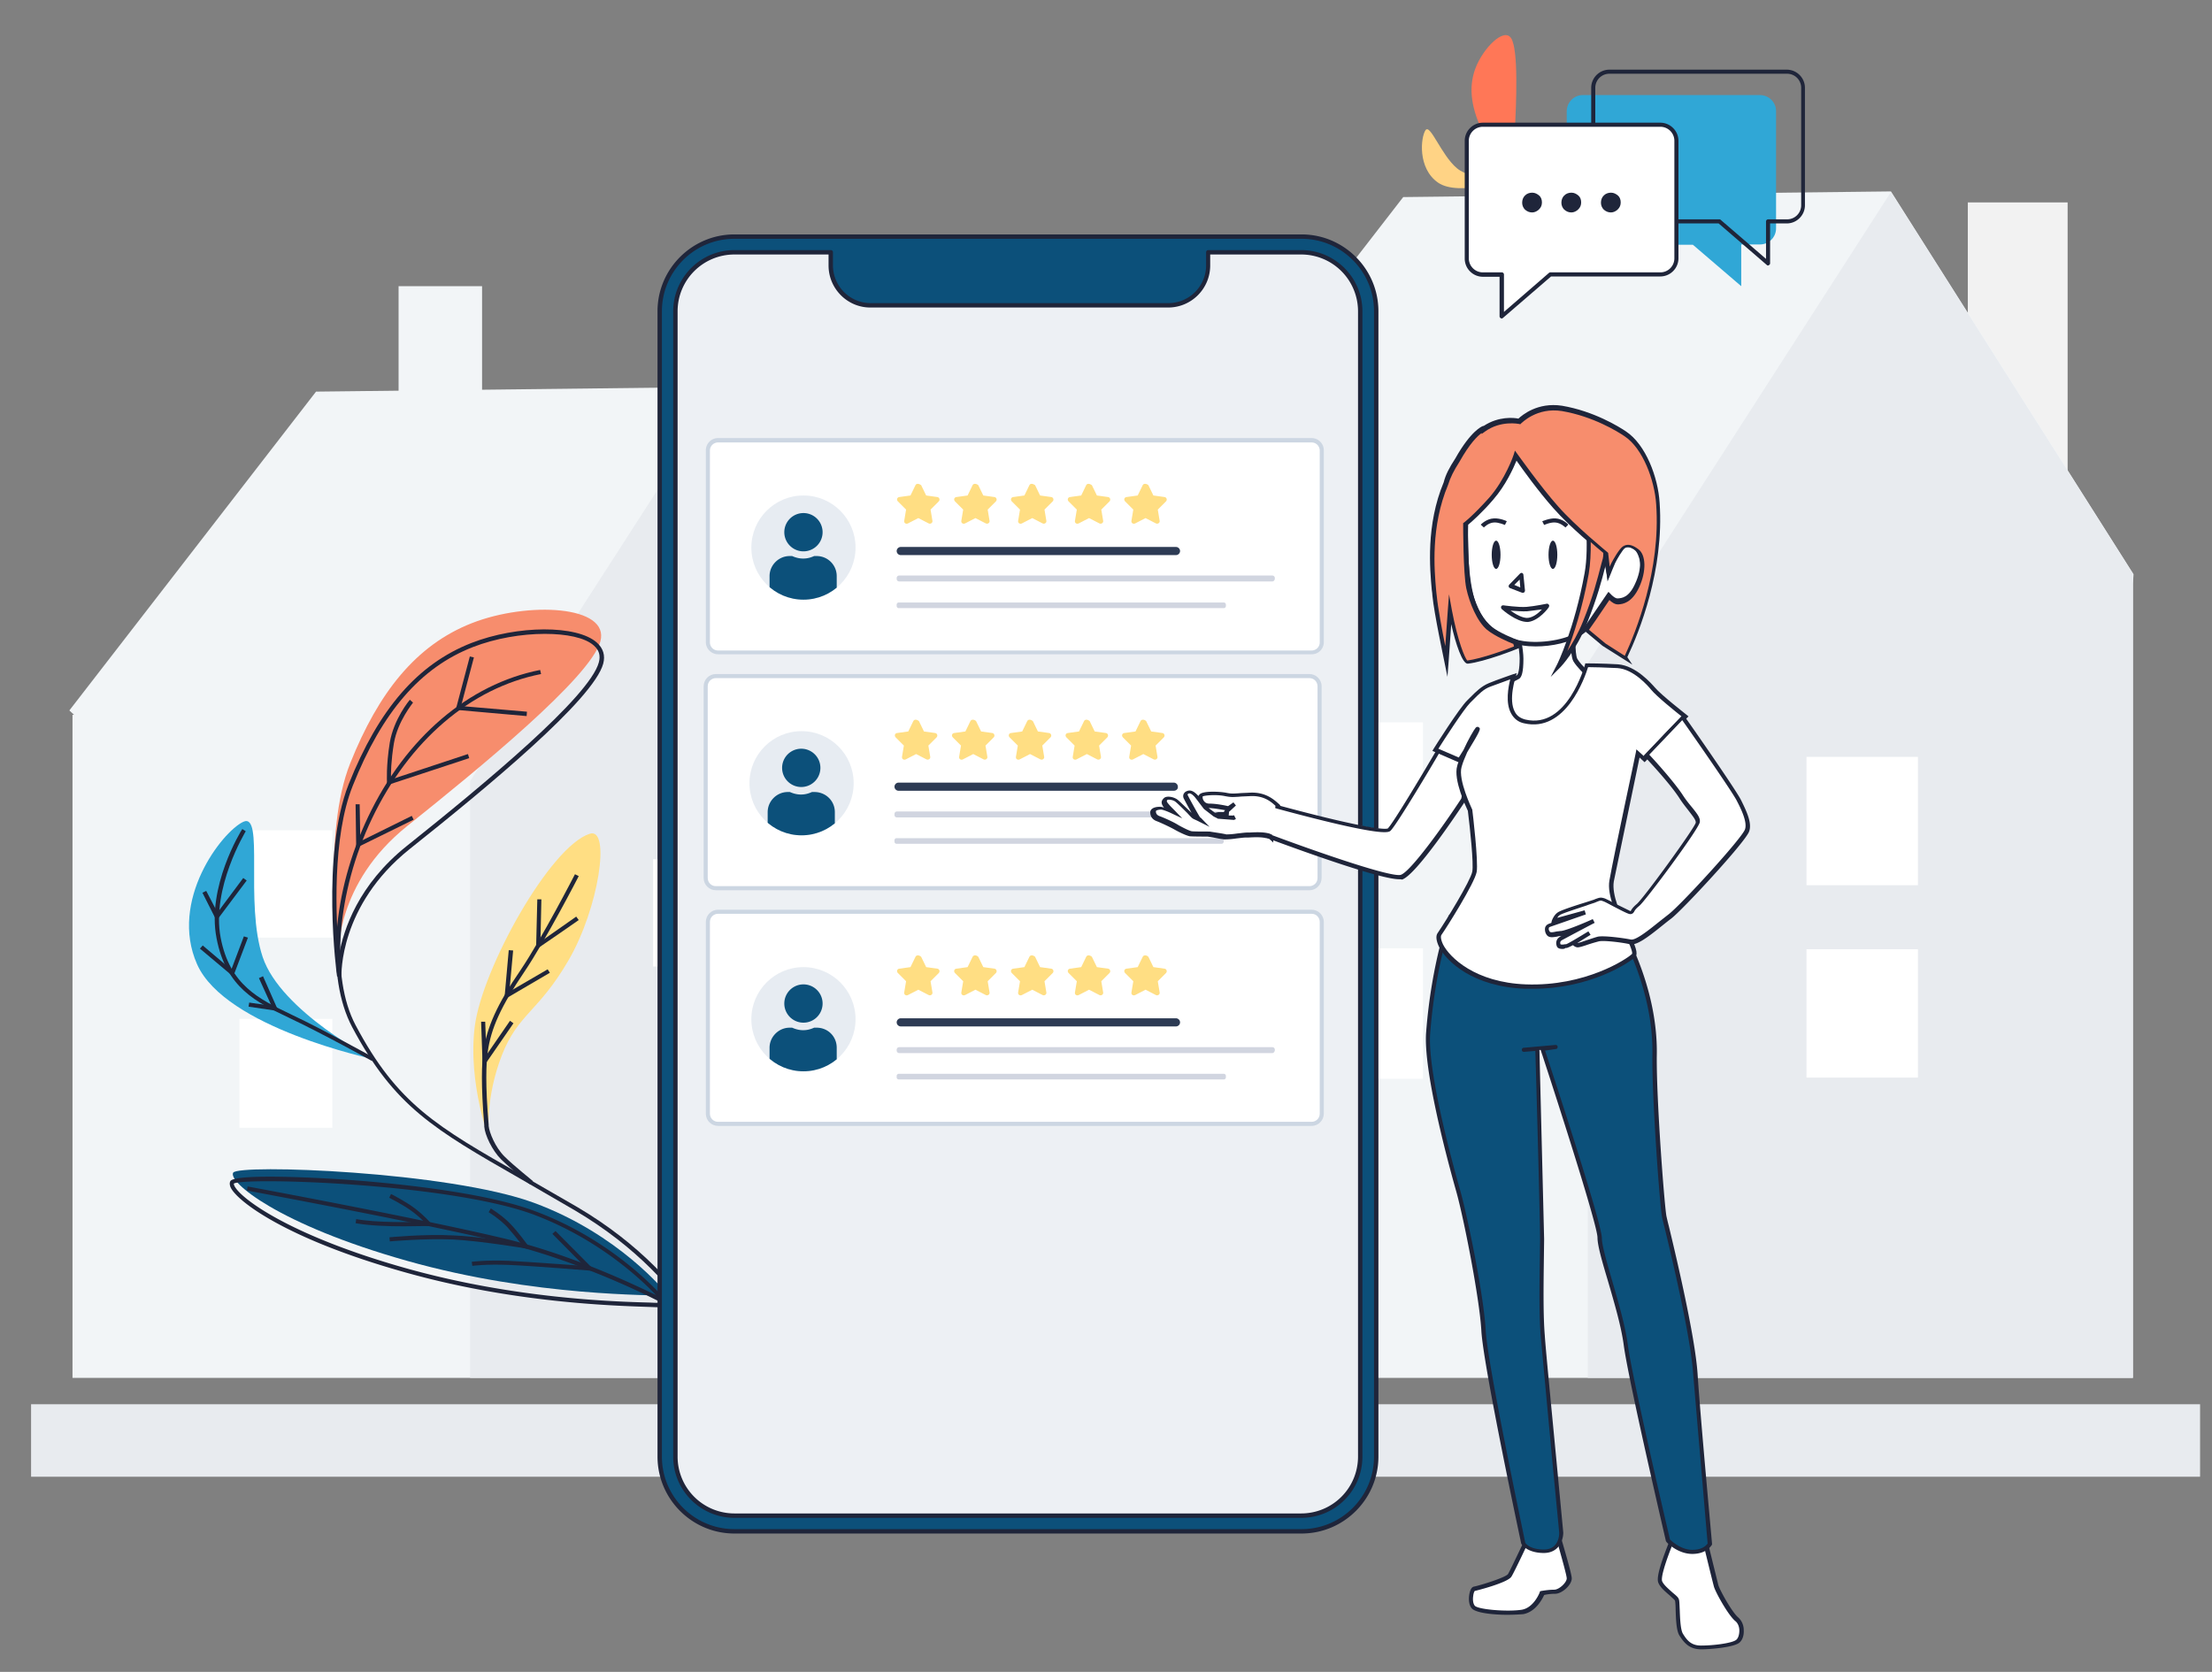 <svg xmlns="http://www.w3.org/2000/svg" xmlns:xlink="http://www.w3.org/1999/xlink" viewBox="0 0 704.8 532.8" xmlns:v="https://vecta.io/nano"><rect x="0" y="0" width="704.8" height="532.8" fill="#808080" stroke="none"/><style><![CDATA[.T{fill:#1f253a}.U{fill:#fff}.V{fill:#0c507a}.W{fill:#ffde83}.X{fill:#e8ebef}.Y{fill:#f78d6d}.Z{fill:#ccd6e2}.a{fill:#e7ecf2}.b{fill:#2d3b54}.c{fill:#d1d5e0}]]></style><path d="M9.9 447.5H701v23.1H9.9z" class="X"/><path d="M471.7 302.2h35.5v41.6h-35.5zm0-72h35.5v40.9h-35.5zM210 324.7h29.6v34.7H210zm0-60.1h29.6v34.2H210z" class="U"/><g fill="#f2f5f7"><path d="M127 91.2h26.6v82.4H127z"/><path d="M295.1 225.2l-64.6-101.9-129.8 1.5-78.6 101.6 1.5 1.4h-.5v211.3h271.8V227.8z"/></g><path d="M230.5 123.5l-80.7 125.4v190.2h145.1v-214z" class="X"/><path d="M208.1 273.8h29.6V308h-29.6zM76.3 324.7h29.6v34.7H76.3zm0-60.1h29.6v34.2H76.3z" class="U"/><path d="M627 64.5h31.8v146H627z" fill="#f2f2f2"/><path d="M679.8 183L602.5 61l-155.4 1.8-94.2 121.7 1.9 1.6h-.7v253h325.5v-253z" fill="#f2f5f7"/><path d="M602.5 61.2l-96.6 150.2v227.7h173.7V182.8z" class="X"/><path d="M575.6 241.2h35.5v40.9h-35.5zm0 61.3h35.5v40.9h-35.5zm-157.7-.3h35.5v41.6h-35.5zm0-72h35.5v40.9h-35.5z" class="U"/><path d="M118.9 337.5S89.5 322.3 83.7 305s.6-46.3-6.2-43.1-23.7 25.1-14.7 45.4 56.1 30.2 56.1 30.2" fill="#30a7d6"/><path d="M107.9 304.1s-1.1-22.5 21.9-40.9 58.3-47.3 61.5-58.8c3.1-11.5-23.2-12.8-41-5.8s-29.7 22.1-38.7 44.6-3.7 60.9-3.7 60.9" class="Y"/><g class="T"><path d="M107.4 311.2c-.1-.4-5.2-38.8 3.7-61.3 9.6-24 22-38.3 39.1-45 14.6-5.7 33.7-5.8 40-.1 2 1.8 2.7 4.1 2 6.7-3.1 11.4-36.7 39.2-61.7 59.1-22.5 18-21.7 40.2-21.7 40.4l-1.4.2zM173.6 202c-7.3 0-15.7 1.4-22.9 4.2-16.7 6.5-28.9 20.6-38.3 44.2-6.6 16.5-5.4 41.9-4.4 53.9 1.5-8.2 6.2-22.4 21.6-34.7 24.8-19.8 58.2-47.5 61.2-58.5.6-2.2.1-3.9-1.6-5.4-2.8-2.5-8.7-3.7-15.6-3.7z"/><path d="M231.3 441.5c-.1-.3-8.6-32.4-48-55.7l-17.4-10.1c-27.6-15.8-40.2-23-53.7-48.4-8.4-15.9-6.4-42.8 5.1-67 12-25.2 32-42.3 54.8-46.8l.3 1.3c-22.4 4.4-42 21.2-53.9 46.1-11.2 23.5-13.3 50.5-5.2 65.8 13.3 25.1 25.8 32.3 53.2 47.9l17.5 10.1c40 23.6 48.6 56.2 48.7 56.5l-1.4.3z"/></g><path d="M211.7 413c-3.4-.5-40.9.4-82-11.2s-57.1-25.2-55.4-28.1c1.7-2.8 68.6-.4 95.8 9.6s42.1 28.7 42.1 28.7" class="V"/><path d="M221.7 419.9c-.1 0-7.2-2.8-10.5-3.2-.5-.1-2-.1-4.1-.2-11.9-.4-43.4-1.3-77.9-11-38.3-10.7-54.1-23-55.8-27.3-.3-.9-.2-1.4 0-1.8 1.5-2.5 28.7-1.1 39-.3 11.8.9 41.1 3.6 57.6 9.7 27 9.9 42.3 28.7 42.4 28.9l.9 1.1c3.7.9 8.7 2.8 8.9 2.9l-.5 1.2zM74.5 377.2a1.75 1.75 0 0 0 .1.5c1.5 3.9 17.5 16 54.9 26.5 34.3 9.6 65.7 10.6 77.6 10.9a62.85 62.85 0 0 0 3.8.1c-2.5-1.3-11.2-5.7-22.7-10.2-10-4-19.6-7-28.6-9.2-26.9-6.4-80.4-16.3-80.9-16.4l.2-1.3c.5.1 54 10 81 16.4 9 2.1 18.6 5.2 28.7 9.2 9.1 3.6 16.4 7.1 20.4 9-5.2-5.5-18.9-18.2-39.4-25.8-27.2-9.9-92.4-11.8-95.1-9.7z" class="T"/><path d="M168.3 376.4s-11.8-10.2-12.3-12.7-1.3-14 3.9-27.4c5.2-13.3 11.6-13.7 21.2-30.2 9.7-16.6 13.6-42.6 6.8-40.4-12.7 4.1-34.2 42.9-36.6 61.2-2.4 18.4 4.9 37.2 4.9 37.2" class="W"/><g class="T"><path d="M189.6 405l-1.8-.1c-.2 0-18.2-1.5-25.7-1.8s-11.5.3-11.6.3l-.2-1.3c.2 0 4.2-.6 11.8-.3 6.2.3 19.2 1.3 24 1.6L176 393.2l1-.9 12.6 12.7zm-20.8-6.9l-1.6-.3c-.1 0-13.7-2.3-22.8-2.8-9.1-.4-20.1.6-20.2.6l-.1-1.3c.1 0 11.2-1.1 20.4-.6 7.3.3 17.4 1.9 21.4 2.5-1-1.3-2.7-3.4-4.3-5.2-2.6-2.7-5.9-4.7-5.9-4.7l.7-1.2c.1.1 3.5 2.1 6.2 4.9s5.3 6.5 5.4 6.6l.8 1.5zm.2-20.6c-.1 0-6.1-4.9-9.3-8-2.9-2.9-5.2-7.8-5.4-10.5v-.4c-1.1-12.9-.8-19.9-.3-23.4 1.1-7.8 4.4-15.2 11.9-26.1 6.8-10.1 17.2-30.3 17.3-30.5l1.2.6c-.1.2-10.5 20.4-17.4 30.6-7.3 10.8-10.6 17.9-11.6 25.5-.5 3.5-.8 10.3.3 23.1v.4c.2 2.1 2.1 6.8 5 9.7 3.1 3.1 9.1 7.8 9.1 7.9l-.8 1.1z"/><path d="M170.8 302.7l.4-16.1h1.3l-.3 13.5 11.4-8 .8 1.1c-.4.3-12.1 8.4-12.6 8.7l-1 .8zm-10.1 15.8l1.4-15.7 1.4.1-1.2 13.1 12.2-7.1.7 1.1zm-6.9 21.8l-.5-14.7h1.3l.4 10.6 7.5-10.9 1.1.8zM69 293.4l-4.5-8.9 1.2-.6 3.6 6.9 8.2-11 1.1.8zm59.6 97.4c-4.9 0-11-.2-15.3-1l.2-1.3c6.5 1.2 17.7 1 21.6.8-.8-.8-2.1-2-3.7-3.2-2.8-2.1-7.4-4.4-7.4-4.4l.6-1.2c.2.1 4.7 2.4 7.6 4.6s4.8 4.4 4.9 4.5l.9 1-1.3.1-8.1.1zm39.2-162.6l-22.6-2 4.5-17 1.3.3-4.1 15.5 21 1.8zm-44.4 22l-.1-.9c0-.2-.3-5.3.9-12.7 1.3-7.5 6.2-13.4 6.4-13.6l1 .9c0 .1-4.9 5.9-6.1 13-.9 5.5-1 9.7-.9 11.5l24.5-8.1.4 1.3-26.1 8.6zm-9.9 20l-.2-13.9h1.3l.2 11.8 16.4-8.1.6 1.2z"/><path d="M118.5 338.1c-.2-.1-15.9-8.8-26.1-13.6l-.4-.2c-10.3-4.9-20-9.5-23-25.3-3.2-16.3 7.7-34.1 8.2-34.8l1.1.7c-.1.2-11 18.1-8 33.9 2.9 15.2 12.3 19.6 22.3 24.4l.4.2c10.2 4.8 26 13.6 26.2 13.7l-.7 1z"/><path d="M74.3 311.2l-10.6-8.9.9-1 9.1 7.7 4-10.6 1.3.4zm14.4 11l-9.5-1.4.2-1.3 7.1 1-4-8.8 1.3-.6z"/></g><path d="M414.9 485.8h-181a21.04 21.04 0 0 1-21.1-21.1V99.1A21.04 21.04 0 0 1 233.9 78h181A21.04 21.04 0 0 1 436 99.1v365.6c0 11.6-9.5 21.1-21.1 21.1z" fill="#edf0f4"/><path d="M414.7 75.4H234c-13.1 0-23.8 10.7-23.8 23.8v365c0 13.1 10.7 23.8 23.8 23.8h180.7c13.1 0 23.8-10.7 23.8-23.8v-365c0-13.1-10.7-23.8-23.8-23.8h0zm18.7 388.8c0 10.3-8.4 18.8-18.8 18.8H234c-10.3 0-18.8-8.4-18.8-18.8v-365c0-10.3 8.4-18.8 18.8-18.8h30.7v4.2c0 7 5.7 12.7 12.7 12.7h94.9c7 0 12.7-5.7 12.7-12.7v-4.2h29.6c10.3 0 18.8 8.4 18.8 18.8v365z" class="V"/><path d="M414.7 488.7H234c-13.5 0-24.5-11-24.5-24.5v-365c0-13.5 11-24.5 24.5-24.5h180.7c13.5 0 24.5 11 24.5 24.5v365c0 13.5-11 24.5-24.5 24.5zM234 76.1c-12.8 0-23.1 10.4-23.1 23.1v365c0 12.8 10.4 23.1 23.1 23.1h180.7c12.8 0 23.1-10.4 23.1-23.1v-365c0-12.8-10.4-23.1-23.1-23.1H234zm180.6 407.6H234c-10.7 0-19.5-8.7-19.5-19.5v-365c0-10.7 8.7-19.5 19.5-19.5h30.7a.68.68 0 0 1 .7.7v4.2a12.04 12.04 0 0 0 12 12h94.9a12.04 12.04 0 0 0 12-12v-4.2a.68.68 0 0 1 .7-.7h29.6c10.7 0 19.5 8.7 19.5 19.5v365c0 10.8-8.7 19.5-19.5 19.5zM234 81.1a18.1 18.1 0 0 0-18.1 18.1v365a18.1 18.1 0 0 0 18.1 18.1h180.6a18.1 18.1 0 0 0 18.1-18.1v-365a18.1 18.1 0 0 0-18.1-18.1h-29v3.5c0 7.4-6 13.4-13.4 13.4h-94.9C270 98 264 92 264 84.6v-3.5h-30z" class="T"/><path d="M417.2 283H228.1c-1.8 0-3.2-1.4-3.2-3.2v-61.1c0-1.8 1.4-3.2 3.2-3.2h189.1c1.8 0 3.2 1.4 3.2 3.2v61.1c.1 1.7-1.4 3.2-3.2 3.2z" class="U"/><path d="M417.2 283.7H228.1c-2.1 0-3.9-1.7-3.9-3.9v-61.1c0-2.1 1.7-3.9 3.9-3.9h189.1c2.1 0 3.9 1.7 3.9 3.9v61.1c0 2.1-1.7 3.9-3.9 3.9zm-189.1-67.6c-1.4 0-2.6 1.1-2.6 2.6v61.1c0 1.4 1.1 2.6 2.6 2.6h189.1c1.4 0 2.6-1.1 2.6-2.6v-61.1c0-1.4-1.1-2.6-2.6-2.6H228.1z" class="Z"/><g class="W"><use xlink:href="#B"/><use xlink:href="#C"/><use xlink:href="#B" x="36.3"/><use xlink:href="#B" x="54.4"/><use xlink:href="#C" x="54.2"/></g><circle cx="255.4" cy="249.6" r="16.6" class="a"/><defs><circle id="A" cx="255.4" cy="249.6" r="16.6"/><path id="B" d="M291 229.8l-1.6 3.3-3.6.5c-.7.1-.9.9-.4 1.4l2.6 2.6-.6 3.6c-.1.7.6 1.1 1.2.8l3.3-1.7 3.3 1.7c.6.3 1.3-.2 1.2-.8l-.6-3.6 2.6-2.6c.5-.5.2-1.3-.4-1.4l-3.6-.5-1.6-3.3c-.7-.6-1.5-.6-1.8 0h0z"/><path id="C" d="M309.2 229.8l-1.6 3.3-3.6.5c-.7.1-.9.9-.4 1.4l2.6 2.6-.6 3.6c-.1.7.6 1.1 1.2.8l3.3-1.7 3.3 1.7c.6.3 1.3-.2 1.2-.8l-.6-3.6 2.6-2.6c.5-.5.2-1.3-.4-1.4l-3.6-.5-1.6-3.3c-.6-.6-1.5-.6-1.8 0h0z"/><path id="D" d="M291.7 154.6l-1.6 3.3-3.6.5c-.7.1-.9.9-.4 1.4l2.6 2.6-.6 3.6c-.1.7.6 1.1 1.2.8l3.3-1.7 3.3 1.7c.6.3 1.3-.2 1.2-.8l-.6-3.6 2.6-2.6c.5-.5.2-1.3-.4-1.4l-3.6-.5-1.6-3.3c-.7-.5-1.5-.6-1.8 0h0z"/><path id="E" d="M309.9 154.6l-1.6 3.3-3.6.5c-.7.1-.9.9-.4 1.4l2.6 2.6-.6 3.6c-.1.7.6 1.1 1.2.8l3.3-1.7 3.3 1.7c.6.3 1.3-.2 1.2-.8l-.6-3.6 2.6-2.6c.5-.5.2-1.3-.4-1.4l-3.6-.5-1.6-3.3c-.6-.5-1.5-.6-1.8 0h0z"/><path id="F" d="M374.7 176.9H287c-.7 0-1.3-.6-1.3-1.3h0c0-.7.6-1.3 1.3-1.3h87.7c.7 0 1.3.6 1.3 1.3h0c0 .7-.6 1.3-1.3 1.3z"/><path id="G" d="M389.9 193.8H286.4a.68.68 0 0 1-.7-.7v-.4a.68.68 0 0 1 .7-.7h103.5a.68.68 0 0 1 .7.7v.4a.68.68 0 0 1-.7.7z"/><path id="H" d="M516.4 64.5c0 .9-.3 1.6-.9 2.2s-1.4 1-2.2 1c-.9 0-1.6-.3-2.3-.9-.6-.6-.9-1.4-.9-2.2 0-.9.3-1.7.9-2.3s1.4-.9 2.3-.9 1.6.4 2.2.9.9 1.3.9 2.2z"/></defs><clipPath id="I"><use xlink:href="#A"/></clipPath><g clip-path="url(#I)" class="V"><path d="M255.3 250.8a6.06 6.06 0 1 0 0-12.2 6.06 6.06 0 1 0 0 12.2zm4.2 1.6h-.8c-1.1.5-2.2.8-3.5.8-1.2 0-2.4-.3-3.5-.8h-.7c-3.5 0-6.4 2.9-6.4 6.4v8.4a2.26 2.26 0 0 0 2.3 2.3h16.8a2.26 2.26 0 0 0 2.3-2.3v-8.4c0-3.6-2.9-6.4-6.5-6.4z"/></g><path d="M374 252h-87.7c-.7 0-1.3-.6-1.3-1.3h0c0-.7.6-1.3 1.3-1.3H374c.7 0 1.3.6 1.3 1.3h0c.1.7-.5 1.3-1.3 1.3z" class="b"/><path d="M404.7 260.5H285.8c-.4 0-.8-.3-.8-.8v-.3c0-.4.3-.8.8-.8h118.9c.4 0 .8.3.8.8v.3c-.1.4-.4.8-.8.8zm-15.5 8.4H285.7a.68.68 0 0 1-.7-.7v-.4a.68.68 0 0 1 .7-.7h103.5a.68.68 0 0 1 .7.7v.4a.68.68 0 0 1-.7.7z" class="c"/><path d="M417.9 207.9H228.8c-1.8 0-3.2-1.4-3.2-3.2v-61.1c0-1.8 1.4-3.2 3.2-3.2h189.1c1.8 0 3.2 1.4 3.2 3.2v61.1c.1 1.7-1.4 3.2-3.2 3.2z" class="U"/><path d="M417.9 208.5H228.8c-2.1 0-3.9-1.7-3.9-3.9v-61.1c0-2.1 1.7-3.9 3.9-3.9h189.1c2.1 0 3.9 1.7 3.9 3.9v61.1a3.84 3.84 0 0 1-3.9 3.9zM228.8 141c-1.4 0-2.6 1.1-2.6 2.6v61.1c0 1.4 1.1 2.6 2.6 2.6h189.1c1.4 0 2.6-1.1 2.6-2.6v-61.1c0-1.4-1.1-2.6-2.6-2.6H228.8z" class="Z"/><g class="W"><use xlink:href="#D"/><use xlink:href="#E"/><use xlink:href="#D" x="36.3"/><use xlink:href="#D" x="54.4"/><use xlink:href="#E" x="54.2"/></g><circle cx="256" cy="174.5" r="16.6" class="a"/><defs><circle id="J" cx="256" cy="174.5" r="16.6"/></defs><clipPath id="K"><use xlink:href="#J"/></clipPath><g clip-path="url(#K)" class="V"><path d="M256 175.7a6.06 6.06 0 1 0 0-12.2 6.06 6.06 0 1 0 0 12.2zm4.2 1.5h-.8c-1.1.5-2.2.8-3.5.8-1.2 0-2.4-.3-3.5-.8h-.8c-3.5 0-6.4 2.9-6.4 6.4v8.4a2.26 2.26 0 0 0 2.3 2.3h16.8a2.26 2.26 0 0 0 2.3-2.3v-8.4a6.38 6.38 0 0 0-6.4-6.4z"/></g><use xlink:href="#F" class="b"/><g class="c"><path d="M405.4 185.3H286.5c-.4 0-.8-.3-.8-.8v-.3c0-.4.3-.8.8-.8h118.9c.4 0 .8.3.8.8v.3c-.1.5-.4.8-.8.8z"/><use xlink:href="#G"/></g><path d="M417.9 358.1H228.8c-1.8 0-3.2-1.4-3.2-3.2v-61.1c0-1.8 1.4-3.2 3.2-3.2h189.1c1.8 0 3.2 1.4 3.2 3.2v61.1c.1 1.8-1.4 3.2-3.2 3.2z" class="U"/><path d="M417.9 358.8H228.8c-2.1 0-3.9-1.7-3.9-3.9v-61.1c0-2.1 1.7-3.9 3.9-3.9h189.1c2.1 0 3.9 1.7 3.9 3.9v61.1c0 2.1-1.7 3.9-3.9 3.9zm-189.1-67.6c-1.4 0-2.6 1.1-2.6 2.6v61.1c0 1.4 1.1 2.6 2.6 2.6h189.1c1.4 0 2.6-1.1 2.6-2.6v-61.1c0-1.4-1.1-2.6-2.6-2.6H228.8z" class="Z"/><g class="W"><use xlink:href="#B" x="0.7" y="75.1"/><use xlink:href="#C" x="0.7" y="75.1"/><use xlink:href="#B" x="37" y="75.1"/><use xlink:href="#B" x="55.1" y="75.1"/><use xlink:href="#C" x="54.9" y="75.1"/></g><circle cx="256" cy="324.8" r="16.6" class="a"/><defs><circle id="L" cx="256" cy="324.8" r="16.6"/></defs><clipPath id="M"><use xlink:href="#L"/></clipPath><g clip-path="url(#M)" class="V"><path d="M256 325.9a6.06 6.06 0 1 0 0-12.2 6.06 6.06 0 1 0 0 12.2zm4.2 1.6h-.8c-1.1.5-2.2.8-3.5.8-1.2 0-2.4-.3-3.5-.8h-.8c-3.5 0-6.4 2.9-6.4 6.4v8.4a2.26 2.26 0 0 0 2.3 2.3h16.8a2.26 2.26 0 0 0 2.3-2.3v-8.4c0-3.6-2.8-6.4-6.4-6.4z"/></g><use xlink:href="#F" y="150.2" class="b"/><g class="c"><path d="M405.4 335.6H286.5c-.4 0-.8-.3-.8-.8v-.3c0-.4.3-.8.8-.8h118.9c.4 0 .8.3.8.8v.3c-.1.4-.4.8-.8.8z"/><use xlink:href="#G" y="150.2"/></g><path d="M543.1 490.1l3.7 15.1c.4 1.5 4.3 8.7 6.5 10.6s1.9 5.6.5 7-8.3 2.1-11.8 2.1-5-1.8-6.4-4.1-.9-10-1.3-11-4.4-3.4-5.4-5.7c-.9-2.3 4-13.7 4-14h10.2z" class="U"/><path d="M542.1 525.6c-3.9 0-5.5-2.1-7-4.4-1-1.6-1.1-5.3-1.2-8.3 0-1.2-.1-2.5-.2-2.8s-1-1-1.6-1.6c-1.4-1.2-3.1-2.6-3.7-4.1-.8-1.8 1.2-7.4 3.5-13.2l.5-1.2v-.6l11.3.1.1.5c0 .1 3.3 13.5 3.7 15.1.4 1.5 4.3 8.6 6.3 10.3a5.42 5.42 0 0 1 1.8 4.1c.1 1.6-.4 3.1-1.3 3.9-1.7 1.6-9.6 2.2-12.2 2.2zm-8.6-34.9c-.1.2-.2.5-.4 1-2.8 7-3.9 11.1-3.5 12.2.5 1.2 2.1 2.5 3.3 3.6 1.2 1 1.8 1.5 2 2.1.2.4.2 1.4.3 3.3.1 2.5.2 6.3 1 7.7 1.3 2.1 2.6 3.8 5.8 3.8 4.2 0 10.2-.8 11.3-1.9.6-.6.9-1.7.9-2.9 0-.7-.2-2.2-1.4-3.1-2.3-2-6.3-9.3-6.7-10.9-.4-1.4-3-12.1-3.6-14.6l-9-.3z" class="T"/><path d="M487.8 488.2l-6.7 13.9c-.9 1.6-10.2 4.1-11.2 4.3s-1.8 4.1-.4 5.8c1.3 1.7 11.2 2.2 15.5 1.5s6.3-6 6.3-6 2.1-.4 4-.4 4.7-2.6 4.7-4.2c0-1.7-4.1-15.2-4.2-16.1l-8 1.2z" class="U"/><path d="M480.3 514.6c-4.6 0-10.2-.6-11.4-2.1-1.1-1.3-1-3.8-.5-5.4.3-.9.7-1.4 1.3-1.5 2-.4 10.1-2.9 10.8-4 .9-1.5 6.6-13.7 6.7-13.8l.2-.3 9-1.4.1.7c0 .3.6 2.3 1.2 4.3 1.7 5.9 3.1 10.8 3.1 11.9 0 2.1-3.1 4.9-5.3 4.9-1.4 0-2.8.2-3.5.4-.6 1.3-2.7 5.4-6.7 6.1a69.25 69.25 0 0 1-5 .2zm7.9-25.8c-.9 2-5.7 12.2-6.6 13.6-1.1 2-11.6 4.6-11.7 4.6-.1.1-.4.6-.5 1.6-.2 1.3 0 2.5.5 3.1 1 1.2 10.2 2 14.9 1.3 3.9-.6 5.8-5.5 5.8-5.6l.1-.3.4-.1c.1 0 2.2-.4 4.1-.4 1.6 0 4-2.3 4-3.6 0-1-1.9-7.6-3-11.6-.5-1.9-.9-3.1-1.1-3.8l-6.9 1.2z" class="T"/><path d="M462.2 292s-5.5 14.6-7.2 37c-.9 12.3 7.4 42.7 9.6 50.4s7.4 33.4 8 44.5 12.7 67.7 12.7 67.7 1.5 2.5 6.5 2.5 5.6-4.6 5.6-5.9-5.3-54.5-5.9-62.9c-.6-8.3-.2-22.2-.2-30.5s-1.5-60.9-1.5-60.9l-4.3.3 10.1-.9-4.2.6s18.3 55.4 18.3 60.3c0 5 6.8 22.6 8.3 34.3 1.6 11.7 13.4 62.2 13.4 62.2s3.4 3.6 7.7 3.6 5.6-2.5 5.6-2.5l-4.6-54.1c-.9-14.3-9.3-47.4-9.9-50.1-.6-2.8-3.3-38.1-3.1-51.7.4-22.9-11.8-42.1-11.8-42.1l-53.1-1.8z" class="V"/><path d="M539.2 495.2c-4.6 0-8.1-3.6-8.2-3.8-.1-.1-.1-.2-.2-.3-.1-.5-11.8-50.6-13.4-62.2-.8-6.2-3.1-13.9-5.1-20.8-1.8-6-3.3-11.2-3.3-13.7 0-3.8-11.8-40.6-18.1-59.8h-.4l1.5 60.3-.1 7.6c-.1 7.9-.2 16.8.3 22.9.3 4.7 2.2 24.1 3.7 39.8l2.2 23.2c0 2.3-1.3 6.5-6.2 6.5-5.3 0-7-2.7-7.1-2.8 0-.1-.1-.1-.1-.2-.5-2.3-12.1-56.8-12.7-67.8-.6-10.6-5.7-36.3-8-44.4-3.2-11.3-10.5-38.9-9.6-50.7 1.7-22.3 7.2-37 7.2-37.2.1-.3.4-.4.7-.4l53.2 2a.55.55 0 0 1 .5.3c.1.2 12.3 19.6 11.9 42.5-.2 14 2.5 49 3.1 51.5.1.4.3 1.4.7 2.9 2.1 8.7 8.4 35.1 9.2 47.3.9 14 4.6 53.7 4.6 54.1 0 .1 0 .2-.1.4-.1 0-1.5 2.8-6.2 2.8zm-7.1-4.6c.6.6 3.6 3.3 7.1 3.3 3.3 0 4.5-1.5 4.9-2l-4.6-53.9c-.8-12.2-7.1-38.5-9.2-47.1-.4-1.5-.6-2.5-.7-2.9-.7-3-3.3-38.4-3.1-51.8.4-20.9-10-38.9-11.5-41.4l-52.3-1.9c-.9 2.6-5.5 16.5-7 36.4-.9 11.5 6.4 39 9.6 50.2 2.1 7.4 7.5 33.1 8.1 44.7.6 10.7 12 64.4 12.6 67.5.3.4 1.8 2.1 5.9 2.1 4.8 0 4.9-4.7 4.9-5.2 0-.6-1.1-11.5-2.2-23.1l-3.7-39.8c-.5-6.2-.4-15.1-.3-23l.1-7.6c0-7.7-1.3-53.9-1.5-60.2l-3.6.3c-.4 0-.7-.2-.7-.6s.2-.7.6-.7h0l10.1-.9c.4 0 .7.2.7.6s-.2.7-.6.7l-3.4.5c2.3 7 18.1 55 18.1 59.8 0 2.2 1.5 7.4 3.2 13.3 2 6.9 4.3 14.7 5.1 20.9 1.5 11 12.6 58.4 13.4 61.8z" class="T"/><path d="M494.7 192.7c-4.6-.3-9.5 3-10.8 4.2s.8 9 .8 12.8-.4 5.3-1 5.8c-.6.6-4.5 2.3-4.5 2.3s-3.2 9.1.3 12.4 12 2.9 19.3.2c7.4-2.7 7.3-15.3 7.3-15.3s-3-2.5-4.3-4.8c-1.4-2.3-.4-14.5-.4-14.5s-2.1-2.7-6.7-3.1z" class="U"/><path d="M487.6 233.2c-3.4 0-6.5-.7-8.4-2.5-3.8-3.6-.6-12.7-.5-13.1l.1-.3.3-.1c1.8-.8 4-1.8 4.3-2.1s.8-1.6.8-5.3c0-1.4-.3-3.4-.6-5.4-.7-4.3-1-6.9 0-7.9 1.7-1.6 6.6-4.7 11.3-4.4h0c4.8.4 7.1 3.2 7.2 3.3l.2.2v.3c-.4 4.7-.6 12.6.3 14.1 1.3 2.1 4.1 4.6 4.2 4.6l.2.2v.3c0 .5 0 13.2-7.7 16-3.7 1.3-7.9 2.1-11.7 2.1zm-7.7-14.8c-.5 1.5-2.6 8.7.2 11.4 3 2.8 10.9 2.9 18.6.1 6.2-2.2 6.8-12.5 6.8-14.4-.7-.7-3-2.8-4.2-4.8-1.3-2.3-.7-12.5-.5-14.6-.6-.6-2.6-2.4-6.1-2.6-4.2-.3-8.8 2.7-10.3 4.1-.6.6 0 4.4.4 6.7.3 2 .6 4.1.6 5.6 0 4.5-.6 5.7-1.2 6.3-.5.4-3.2 1.6-4.3 2.2z" class="T"/><path d="M469.3 238.2l-3.1 16.7s-15.4 23.3-19.8 24.7c-3.8 1.1-33.2-9.6-41.4-12.7h0c-.1-.1-.2-.1-.3-.2-.4-.1-.8-.3-1.1-.4-2-.5-4.6-.3-6.4-.2-2.3.1-5.1.7-6.8.6-.2 0-.4 0-.7-.1-.5 0-2.7-.4-4.8-.8h0s-4.8 0-5.7-.1-3.2-1.2-4.5-2.1c-1.4-.8-4.4-2.2-5.8-2.7s-1.7-1.5-1.6-2.2c0-.8 1.4-1.1 2.4-1.1 1.1 0 2.9.9 3.8 1.3h0c-.7-.8-1.4-1.5-1.8-2-1.2-1.4-.7-1.9-.3-2.4.4-.4 2.1-.3 3.3.4 1.1.8 5.3 5.2 5.7 5.4.3.3 1.6.8 1.8.9 0 0-.1 0-.1-.1-.5-.4-3.8-6.6-4.1-7.2s-.2-1.2.6-1.5c1-.4 2 .5 2.4.9s3.3 4.2 3.3 4.2l3 2.3 1.2.6 4.8.3s.2-.1.5-.3l-.4.2s-1.4 0-2.2-.1c-.9-.1-2.7-.2-2.7-.2l-1.1-.8s.5-.1 1.1-.2 2.7 0 3.3 0l-1.2-.1.4-.6c.2-.3 2.7-2.5 2.7-2.5l-2 1.4s-3.5-.8-6-.9c-2.6 0-3.2-2.7-2.7-3.4s4.8-.9 7.7-.4c2.9.6 2.8.2 8 0 4.7-.2 7.2 2.1 8.7 3.6l-.1.4c9.5 2.6 33.8 8.9 35.6 7.2 2.2-2.2 15.5-24.8 15.5-24.8l10.9-1z" class="U"/><path d="M445.8 280.2c-5.8 0-29-8.3-40.1-12.4v.7l-1.2-1.1h0c-.2-.1-.5-.2-.7-.2-.1-.1-.3-.1-.4-.1-1.6-.4-3.8-.3-5.6-.2h-.7c-1 0-2.2.2-3.2.3a24.87 24.87 0 0 1-3.6.3c-.2 0-.5 0-.8-.1-.4 0-1.4-.2-2.9-.5l-1.8-.3c-.7 0-4.8 0-5.7-.1-1.1-.2-3.4-1.3-4.8-2.1s-4.4-2.2-5.7-2.7c-1.4-.5-2.1-1.5-2.1-2.9.1-1.3 1.7-1.7 3.1-1.7.4 0 .8.1 1.3.3-1.2-1.5-.8-2.3-.1-3 .8-.9 3-.5 4.2.3.7.5 2.2 2 4.1 3.8l.6.6c-1.2-2.1-2.5-4.6-2.5-4.6a1.76 1.76 0 0 1-.1-1.4c.2-.4.5-.8 1.1-1 1.4-.6 2.5.5 3 .9l.1.1.6.6c0-.2.1-.3.2-.4.8-1.3 6-1.1 8.4-.7 1.9.4 2.4.3 4.2.2.9-.1 2-.1 3.7-.2 5-.2 7.6 2.3 9.2 3.7l.3.3v.2c30.5 8.2 34 7.4 34.3 7.2 1.7-1.7 10.8-16.9 15.3-24.6l.2-.3 12.5-1.5-3.3 17.7-.1.1c-1.6 2.4-15.6 23.6-20.1 24.9-.3-.1-.6-.1-.9-.1zm-40.6-14.1h0c17.2 6.4 38.2 13.5 41.1 12.7 3-.9 13.2-15 19.3-24.3l2.9-15.6-10 1.2c-1.6 2.8-13.3 22.5-15.4 24.6-.6.6-2.2 2.2-36.2-7l-.6-.2.1-.7c-1.5-1.4-3.8-3.3-8-3.1-1.7.1-2.8.1-3.6.2-1.9.1-2.5.2-4.5-.2-2.9-.6-6.6-.2-7.1.1 0 .1-.1.7.3 1.3.3.5.8 1 1.9 1 2.2 0 5 .6 5.9.8l1.7-1.2.8 1c-.8.7-1.7 1.6-2.2 2h0l-.1 1.2h1.4l.3-.1.6 1.2-.4.2-.2.1-5.2-.4-.1-.1-1.2-.6-3.1-2.4c-1.4-1.8-2.9-3.9-3.2-4.1l-.1-.1c-.5-.5-1.1-.9-1.6-.7-.2.1-.3.2-.3.3s0 .2.1.3c.4.9 3.4 6.3 3.9 7l.2.1 2.8 2.9-3.6-1.8s-.1-.1-.2-.1c-.8-.4-1.4-.6-1.6-.8-.2-.1-.6-.5-1.7-1.7-1.3-1.3-3.2-3.2-3.9-3.7-.9-.6-2.2-.6-2.4-.5-.3.3-.4.5.4 1.4.4.5 1 1.1 1.8 1.9l2.5 2.6-3.2-1.5c-.6-.3-2.6-1.2-3.5-1.3-1 0-1.7.3-1.7.5 0 .5.1 1.2 1.2 1.6 1.4.5 4.5 1.9 5.9 2.8 1.4.8 3.6 1.9 4.3 2 .6.1 3.7.1 5.6.1h.1l1.9.3c1.3.2 2.6.4 2.9.5h.2a.9.9 0 0 0 .5.1c.9 0 2.1-.1 3.4-.3 1.1-.1 2.3-.3 3.4-.3h.6c1.8-.1 4.1-.2 6 .3.2 0 .3.1.5.2s.4.1.6.2h.1c-.4.1-.4.1-.3.1zm-22.8-5.5zm2.7-3.1l2 1.5c.2 0 .6-.1 1.1-.2h1.7c.1-.1.2-.2.2-.3s.1-.2.3-.3c-1.2-.2-3.3-.6-5.1-.7h-.2z" class="T"/><path d="M474.7 218.2c-2.7 1-4.2 2.9-6.7 5.3-2.4 2.4-10.6 15.3-10.6 15.3l7.7 3.4s6.6-10.8 5.6-9.9c-.9 1-4.4 7.4-5.7 11.8s3.4 13.9 3.4 13.9 2 16.4 1.4 19.7-9 16.8-11.1 19.8 6.3 16.1 27.4 16.8c19.1.7 32.4-8 34.3-9.9s-8.3-16-7-23.8c1.6-9.1 8.4-40.7 8.4-40.7l2 1.8 8.1-8.5c1.5-1.5 4.9-5.1 4.9-5.1s-8.3-6.4-10.2-8.8-6.4-6.9-11.3-7.2-9.8-.3-9.8-.3-5.6 21.2-19.8 17.9c-7.8-1.8-3.6-14.4-3.6-14.4l-7.4 2.9z" class="U"/><path d="M488.4 315.1h-2.3c-16.8-.6-25.2-8.7-27.6-13.4-.9-1.9-1.1-3.5-.4-4.4 2.4-3.5 10.4-16.5 11-19.5.5-2.5-.7-13.7-1.4-19.4-.5-1.1-4.7-9.9-3.4-14.3.1-.4.2-.8.4-1.2l-8.3-3.6.4-.7c.3-.5 8.2-13 10.7-15.4l.9-.9c2-2 3.6-3.6 6-4.6 2.6-1.1 7.4-2.7 7.6-2.8l1.3-.4-.4 1.3c0 .1-2.4 7.2-.2 11.1.7 1.3 1.8 2 3.3 2.4 13.4 3.2 18.9-17.2 19-17.4l.1-.5h.5c.1 0 5 0 9.9.3 5.8.4 10.8 6.3 11.8 7.4 1.9 2.3 10 8.6 10.1 8.7l.6.5-.5.5-4.9 5.1c-1.5 1.5-8 8.4-8.1 8.5l-.5.5-1.6-1.5-8.2 39.5c-.7 4.3 2.2 10.6 4.6 15.7 2.3 4.9 3.3 7.3 2.2 8.4-1.8 1.7-14.2 10.1-32.6 10.1zm-20.9-75.4c-.7 1.6-1.4 3.2-1.8 4.7-1.2 4.1 3.3 13.3 3.3 13.4l.1.2c.1.7 2 16.6 1.4 19.9-.7 3.6-9.5 17.6-11.2 20-.3.4-.3 1.4.5 3.1 2.1 4.1 10.2 12.1 26.4 12.7 18.9.7 32.2-8.1 33.8-9.7.4-.6-1.3-4.2-2.5-6.9-2.4-5.3-5.5-11.8-4.7-16.5 1.6-9 8.4-40.4 8.4-40.7l.2-1.1 2.3 2.1 7.7-8.1 4.4-4.5c-1.9-1.5-8-6.4-9.7-8.5-.9-1.1-5.6-6.6-10.8-6.9-3.9-.2-7.9-.3-9.3-.3-1 3.2-7.1 21-20.4 17.9-1.9-.4-3.2-1.5-4.1-3.1-1.9-3.4-.9-8.5-.3-10.9l-6.3 2.3h0c-2.2.8-3.6 2.3-5.6 4.3l-.9.9c-2 2-8.4 11.9-10.1 14.6l6.5 2.8 1.5-2.4c1.5-3.3 3.3-6.4 3.9-7.1.5-.5.9-.2 1-.1.6.4.8.5-3.7 7.9z" class="T"/><path d="M524.7 240.8s7.5 8 10.8 13 5.7 6.8 5.4 8.5-16.9 24.6-19 26.3-1.6 2.4-2.4 2.4c-.8.1-7.4-3.8-8.5-4.2s-1.2-.3-3 .3-10.4 3.3-11.5 4.1-1.6 2.4-1.6 2.4l10.1-2.7-11.6 4c-.9.5-.9 1.5-.3 2.4s2.1.3 3.9.1 10.6-4 10.6-4l-10.4 5.5c-.9.5-1.1 1.4-.8 2.1.3.8 1.6.5 2.4.4s7.4-4.2 7.4-4.2l-5.1 3.1s.7.7 1.4.7 4.8-1.6 6.6-2c1.7-.4 7.8.4 10.2.9 2.5.6 8.9-5.3 12.5-8s23.6-24.4 24.7-27.5c.9-2.4-.9-6.2-2.6-9.6S536 228.3 536 228.3l-11.3 12.5z" class="U"/><path d="M497.8 302.4c-.8 0-1.6-.2-1.8-1-.4-1.1 0-2.3 1.1-2.9.1-.1.3-.2.6-.3-.1 0-.3.1-.4.1-.5 0-.9.1-1.3.2-1.3.2-2.5.4-3.2-.6-.5-.7-.6-1.5-.5-2.2.1-.5.5-1 1-1.2.1-.1.5-.2 1-.4l.1-.5c0-.1.6-1.9 1.9-2.8.8-.6 4.3-1.8 8.8-3.2l2.8-.9.2-.1c1.6-.6 1.9-.7 3.2-.3.5.2 1.5.7 3.2 1.6l5.1 2.5v-.1c.2-.4.6-1.1 1.9-2.2 2.1-1.7 18.3-24 18.8-25.9.1-.8-.7-1.8-2-3.5-.9-1.2-2.1-2.6-3.3-4.5-3.2-4.9-10.7-12.8-10.8-12.9l-.4-.5 12.5-13.1.5.7c.7.9 16.2 23.1 17.9 26.5 1.9 3.8 3.6 7.5 2.6 10.1-1.2 3.4-21.5 25.3-24.9 27.8-.8.6-1.8 1.4-2.8 2.2-4.7 3.8-8.2 6.4-10.3 5.9-2.6-.6-8.5-1.3-9.9-.9-.8.2-2.2.6-3.4 1-2 .7-2.9.9-3.3.9-.6 0-1.2-.4-1.5-.7-1 .5-1.8.9-2.1.9h-.3c-.3.3-.7.3-1 .3zm9.7-9.5l.6 1.2c-.1 0-9.5 5-10.4 5.5-.7.4-.6.9-.5 1.3.2.2 1.1.1 1.5 0h.3c.5-.1 4-2.2 7.1-4.1h0l.7 1.1-4.2 2.6h.1c.3 0 1.8-.5 2.9-.9 1.3-.4 2.7-.9 3.5-1.1 1.9-.4 8 .4 10.5.9 1.6.4 6.1-3.3 9.1-5.7l2.8-2.2c3.8-2.8 23.5-24.3 24.5-27.2.8-2.3-1.2-6.4-2.6-9.1-1.5-3-14.7-21.9-17.4-25.7l-10.5 11c1.7 1.8 7.6 8.3 10.5 12.6 1.2 1.9 2.4 3.3 3.3 4.4 1.6 2 2.5 3.2 2.3 4.5-.3 2.2-17.4 25.2-19.3 26.7-1.1.9-1.4 1.4-1.6 1.8-.2.3-.4.7-1.1.8-.5.1-1.6-.4-5.8-2.6-1.3-.7-2.6-1.4-3-1.5-.8-.3-.8-.3-2.3.3l-.2.1c-.5.2-1.6.5-2.9 1-2.7.9-7.7 2.5-8.4 3a2.36 2.36 0 0 0-.8.9l8.7-2.4.4 1.3-11.5 4c-.2.1-.3.2-.3.4-.1.3 0 .7.3 1.1.2.3 1 .2 1.9 0 .4-.1.9-.1 1.4-.2 1.2.1 6.9-2.2 10.4-3.8z" class="T"/><path d="M475.3 158.8c5.1-6 7.7-13.4 7.7-13.4s6.4 9.3 12.4 16.1c5.9 6.7 15.9 14.8 15.9 14.8l1.2 6s2.5-6.6 4.3-7.9c1.9-1.3 5.1-1.2 6.3 3.8 1.3 5.4-2.6 12.2-5.6 13.3-3 1.2-4.9-1.3-4.9-1.3s-4.3 8.1-8.8 11.3-12.8 4.4-18.6 3.5c-5.7-.9-12.3-4.1-15.5-12.1-3.4-8.6-2.6-26-2.6-26s4.3-3.5 8.2-8.1z" class="U"/><g class="T"><path d="M489.3 206c-1.5 0-2.9-.1-4.1-.3-4.4-.7-12.4-3.3-16-12.6-3.4-8.7-2.7-25.5-2.6-26.2v-.3l.2-.2s4.2-3.5 8-8h0c5-5.8 7.5-13.1 7.6-13.2l.4-1.3.8 1.1c.1.1 6.5 9.3 12.4 16 5.8 6.6 15.7 14.6 15.8 14.7l.2.2.8 4c.9-2.1 2.4-5.2 3.7-6.1 1.2-.8 2.6-1.1 3.9-.6 1.1.4 2.7 1.6 3.4 4.8 1.4 5.8-2.7 12.9-6 14.1-2.1.8-3.9 0-5-.8-1.2 2.2-4.8 8.1-8.5 10.8-3.9 2.7-9.9 3.9-15 3.9zm-21.5-38.8c-.1 2.3-.5 17.6 2.6 25.4 3.4 8.7 10.9 11.1 15 11.7 5.3.8 13.6-.2 18.1-3.4 4.3-3 8.5-11 8.6-11.1l.5-.9.6.8c.1.1 1.7 2.1 4.1 1.1 2.5-1 6.4-7.3 5.1-12.5-.5-2-1.4-3.4-2.6-3.8-.9-.3-1.9-.2-2.7.4-1.3 1-3.4 5.8-4 7.6l-.8 2.3-1.6-8.2c-1.4-1.2-10.4-8.5-15.8-14.7-4.8-5.4-9.9-12.5-11.7-15.1-1 2.4-3.4 7.8-7.4 12.4h0c-3.4 4-7 7.2-8 8z"/><ellipse cx="494.8" cy="176.8" rx="1.4" ry="4.5"/><ellipse cx="476.7" cy="176.8" rx="1.4" ry="4.5"/><path d="M485.2 188.9h-.2l-3.9-1.5c-.2-.1-.4-.3-.4-.5s0-.4.2-.6l3.4-3.5c.2-.2.5-.3.7-.2s.4.3.4.6l.5 5c0 .2-.1.5-.3.6-.1.1-.3.1-.4.1zm-2.7-2.5l1.9.8-.2-2.5-1.7 1.7z"/></g><path d="M487 197.5c3.3-.3 6.1-4.4 6.1-4.4l-6.5 1c-2.6.2-7.6-.5-7.6-.5s4.8 4.3 8 3.9z" class="U"/><path d="M486.6 198.2c-3.5 0-7.9-3.9-8.1-4.1s-.3-.5-.2-.8.4-.4.7-.4c0 0 4.9.7 7.4.5s6.4-1 6.4-1c.3-.1.5.1.7.3s.1.5 0 .8c-.1.2-3.1 4.3-6.6 4.7h-.3zm-5.3-3.6c1.7 1.2 4 2.5 5.6 2.3 1.7-.2 3.4-1.6 4.4-2.7l-4.7.6c-1.4.1-3.6-.1-5.3-.2zm-8.5-26.5l-1-.9c.1-.1 1.8-1.9 4.2-2 1.9-.1 4 .8 4.1.9l-.6 1.2s-2-.9-3.5-.8c-1.8.1-3.2 1.6-3.2 1.6zm26 0s-1.5-1.5-3.3-1.6c-1.6-.1-3.5.8-3.5.8l-.6-1.2c.1 0 2.3-1 4.2-.9 2.3.1 4.1 1.9 4.1 2l-.9.9z" class="T"/><path d="M511.3 178c-1.5 5.7-2.8 11.2-6.3 20.2-3.5 8.9-8.3 13.9-8.3 13.9s5.6-11.3 8.9-29.3c1.6-9.1-.2-22.2-.2-22.2s7.4 11.7 5.9 17.4z" class="Y"/><path d="M494.1 215.7l2-3.9c.1-.1 5.6-11.5 8.8-29.2 1.6-8.8-.2-21.9-.2-22l-.4-3.1 1.7 2.7c.3.5 7.6 12.2 6.1 18.1l-.5 1.8c-1.3 5.1-2.7 10.4-5.9 18.4-3.5 8.9-8.3 13.9-8.5 14.1l-3.1 3.1zm12.2-52c.5 4.5 1 12.8-.1 19.2-2 11-4.9 19.6-6.8 24.6 1.5-2.3 3.4-5.5 5-9.5 3.2-7.9 4.5-13.2 5.8-18.2l.5-1.8c.9-3.9-2.3-10.6-4.4-14.3z" class="T"/><path d="M517.8 209.7l-6.8-4.3-5.8-4.9s.2-.1 2.5-3.5l4.9-7.2s1.7 1.9 2.9 1.8 3.9-.2 6.1-5.1c2.3-4.9 2.1-9.8 0-11.3-2.1-1.6-3.3-1.4-4.2-.8-.9.7-2.8 3.9-3.3 5l-1.4 3.5-.8-6.6s-10.2-8.4-15.8-14.7C490.3 155.3 483 145 483 145s-2.7 8-7.9 13.9c-5.3 5.9-8.1 8-8.1 8s0 15.6 1 20.4 3.4 10.4 6.3 12.8 8.6 4.5 8.6 4.5l.3 1.7s-10.3 4.1-15.7 4.7c-1 .1-3.6-6.1-5.5-16.6l-1.2 16.2s-3.3-15.4-3.7-20.9c-.4-5.3-2.6-20.9 3.6-35.7.7-2.6 1.9-4.9 3.6-7.4 4.9-8.8 8.4-10 8.4-10v.2c5.4-3.9 11.4-2.6 11.4-2.6s5-5.5 13.6-4.1c8.8 1.4 16.3 5.5 20.2 8.1 6.3 4.2 9.9 14.9 10.4 22.2 1.7 26-10.6 49.2-10.5 49.3z" class="Y"/><path d="M461.2 215.7l-1-4.9c-.1-.6-3.3-15.5-3.8-21 0-.5-.1-1.1-.2-1.8-.6-6.7-1.9-20.7 3.8-34.3.6-2.4 1.8-4.7 3.7-7.6 5-8.9 8.5-10.2 8.7-10.3l.4-.1c4.7-3.1 9.6-2.6 11-2.3 1.2-1.1 6.1-5.3 13.9-4.1 10.1 1.7 18.2 6.7 20.4 8.2 6.3 4.2 10.2 14.6 10.7 22.7 1.5 21.5-6.6 41.4-10.2 49 0 .1-.1.2-.1.2l1.6 2.4-9.5-6-6.7-5.6.9-.4c.2-.2.7-.9 2.3-3.3l4.9-7.2.5-.7.6.6c.6.7 1.7 1.6 2.4 1.5 1.2-.1 3.5-.2 5.5-4.7 2.3-4.9 1.9-9.3.2-10.5-2.1-1.5-2.9-1.2-3.5-.8-.7.5-2.5 3.5-3.1 4.8-.5 1.1-1.4 3.4-1.4 3.4l-1 2.4-1.1-8.9c-1.5-1.2-10.5-8.8-15.7-14.6-4.5-5.1-10.2-12.9-12.2-15.7-1 2.5-3.5 8.3-7.6 13-4.4 4.9-7.1 7.2-7.9 7.9 0 2.3.1 15.6 1 19.9.9 4.4 3.2 10 6.1 12.5 2.8 2.3 8.3 4.4 8.4 4.4l.4.1.5 2.6-.5.2c-.4.2-10.5 4.2-15.9 4.8-1.7.2-3.9-6.3-5.3-12.6l-.8 11.5-.4 5.3zm6.2-5.3zm-5.7-21l.9 5c1.9 10.1 4.2 15.4 4.9 16.1 4.6-.6 12.8-3.6 14.9-4.5l-.2-.8c-1.3-.5-5.8-2.4-8.4-4.5-3.2-2.7-5.6-8.6-6.6-13.2-1-4.8-1-19.9-1-20.5v-.3l.3-.2s2.8-2.1 8-7.9c5.1-5.8 7.8-13.6 7.8-13.7l.4-1.3.8 1.1c.1.1 7.3 10.3 12.9 16.6 5.5 6.3 15.7 14.6 15.8 14.7l.2.2.5 4.4c.2-.4.3-.8.5-1.1.5-1 2.4-4.4 3.6-5.3 1.4-1 3-.7 5 .8 2.5 1.8 2.6 7.1.3 12.1-2.4 5.2-5.4 5.4-6.6 5.5-1.1.1-2.2-.7-2.9-1.4l-4.4 6.5-2.1 3 5.3 4.4 6.1 3.9c3.5-7.6 11.5-27.2 10-48.3-.5-7.6-4.2-17.8-10.1-21.7-2.2-1.5-10-6.3-19.9-8-8.1-1.3-12.9 3.9-13 3.9l-.3.3-.4-.1c-.1 0-5.8-1.2-10.8 2.4l-1.1.8v-.3c-1.3.9-3.8 3.3-7.1 9.2-1.8 2.8-2.9 5-3.6 7.3-5.6 13.3-4.4 27.1-3.8 33.7.1.7.1 1.3.2 1.8.3 3.4 1.7 10.9 2.7 15.9l.8-11.3.4-5.2z" class="T"/><path d="M504.3 30.3h56.5c2.8 0 5.1 2.3 5.1 5.1v37.4c0 2.8-2.3 5.1-5.1 5.1h-6v13.3L539.4 78h-35.1c-2.8 0-5.1-2.3-5.1-5.1V35.5c0-2.9 2.3-5.2 5.1-5.2z" fill="#30a7d6"/><path d="M563.3 84.6c-.2 0-.3-.1-.4-.2l-15.3-13.2h-34.8c-3.2 0-5.8-2.6-5.8-5.8V28c0-3.2 2.6-5.8 5.8-5.8h56.5c3.2 0 5.8 2.6 5.8 5.8v37.4c0 3.2-2.6 5.8-5.8 5.8H564v12.7c0 .3-.2.5-.4.6-.1.1-.2.1-.3.1zm-50.5-61.1a4.48 4.48 0 0 0-4.5 4.5v37.4a4.48 4.48 0 0 0 4.5 4.5h35.1c.2 0 .3.1.4.2l14.4 12.4V70.6a.68.68 0 0 1 .7-.7h6a4.48 4.48 0 0 0 4.5-4.5V28a4.48 4.48 0 0 0-4.5-4.5h-56.6z" class="T"/><path d="M481.1 57s-11.9.8-16.9-3.4-8.5-14.3-10-12.1-2.6 12.1 4 16.7c6.7 4.6 22.9-1.2 22.9-1.2" fill="#ffd385"/><path d="M488.3 58.4s-6.3-5.1-5.7-15.7 1.2-26.9-1.1-30.5-9 3.2-11.4 9.6-1.2 13.2 2.7 21 15.5 15.6 15.5 15.6" fill="#ff7757"/><path d="M529 39.8h-56.5c-2.8 0-5.1 2.3-5.1 5.1v37.4c0 2.8 2.3 5.1 5.1 5.1h6v13.3L494 87.4h35c2.8 0 5.1-2.3 5.1-5.1V44.9c0-2.8-2.3-5.1-5.1-5.1z" class="U"/><g class="T"><path d="M478.5 101.5c-.1 0-.2 0-.3-.1-.2-.1-.4-.3-.4-.6V88.2h-5.3c-3.2 0-5.8-2.6-5.8-5.8V44.9c0-3.2 2.6-5.8 5.8-5.8H529c3.2 0 5.8 2.6 5.8 5.8v37.4c0 3.2-2.6 5.8-5.8 5.8h-34.8l-15.3 13.2a.76.76 0 0 1-.4.2zm-6-61.1a4.48 4.48 0 0 0-4.5 4.5v37.4a4.48 4.48 0 0 0 4.5 4.5h6a.68.68 0 0 1 .7.7v11.9L493.5 87a.76.76 0 0 1 .4-.2H529a4.48 4.48 0 0 0 4.5-4.5V44.9a4.48 4.48 0 0 0-4.5-4.5h-56.5z"/><use xlink:href="#H"/><use xlink:href="#H" x="-12.6"/><use xlink:href="#H" x="-25.1"/></g></svg>